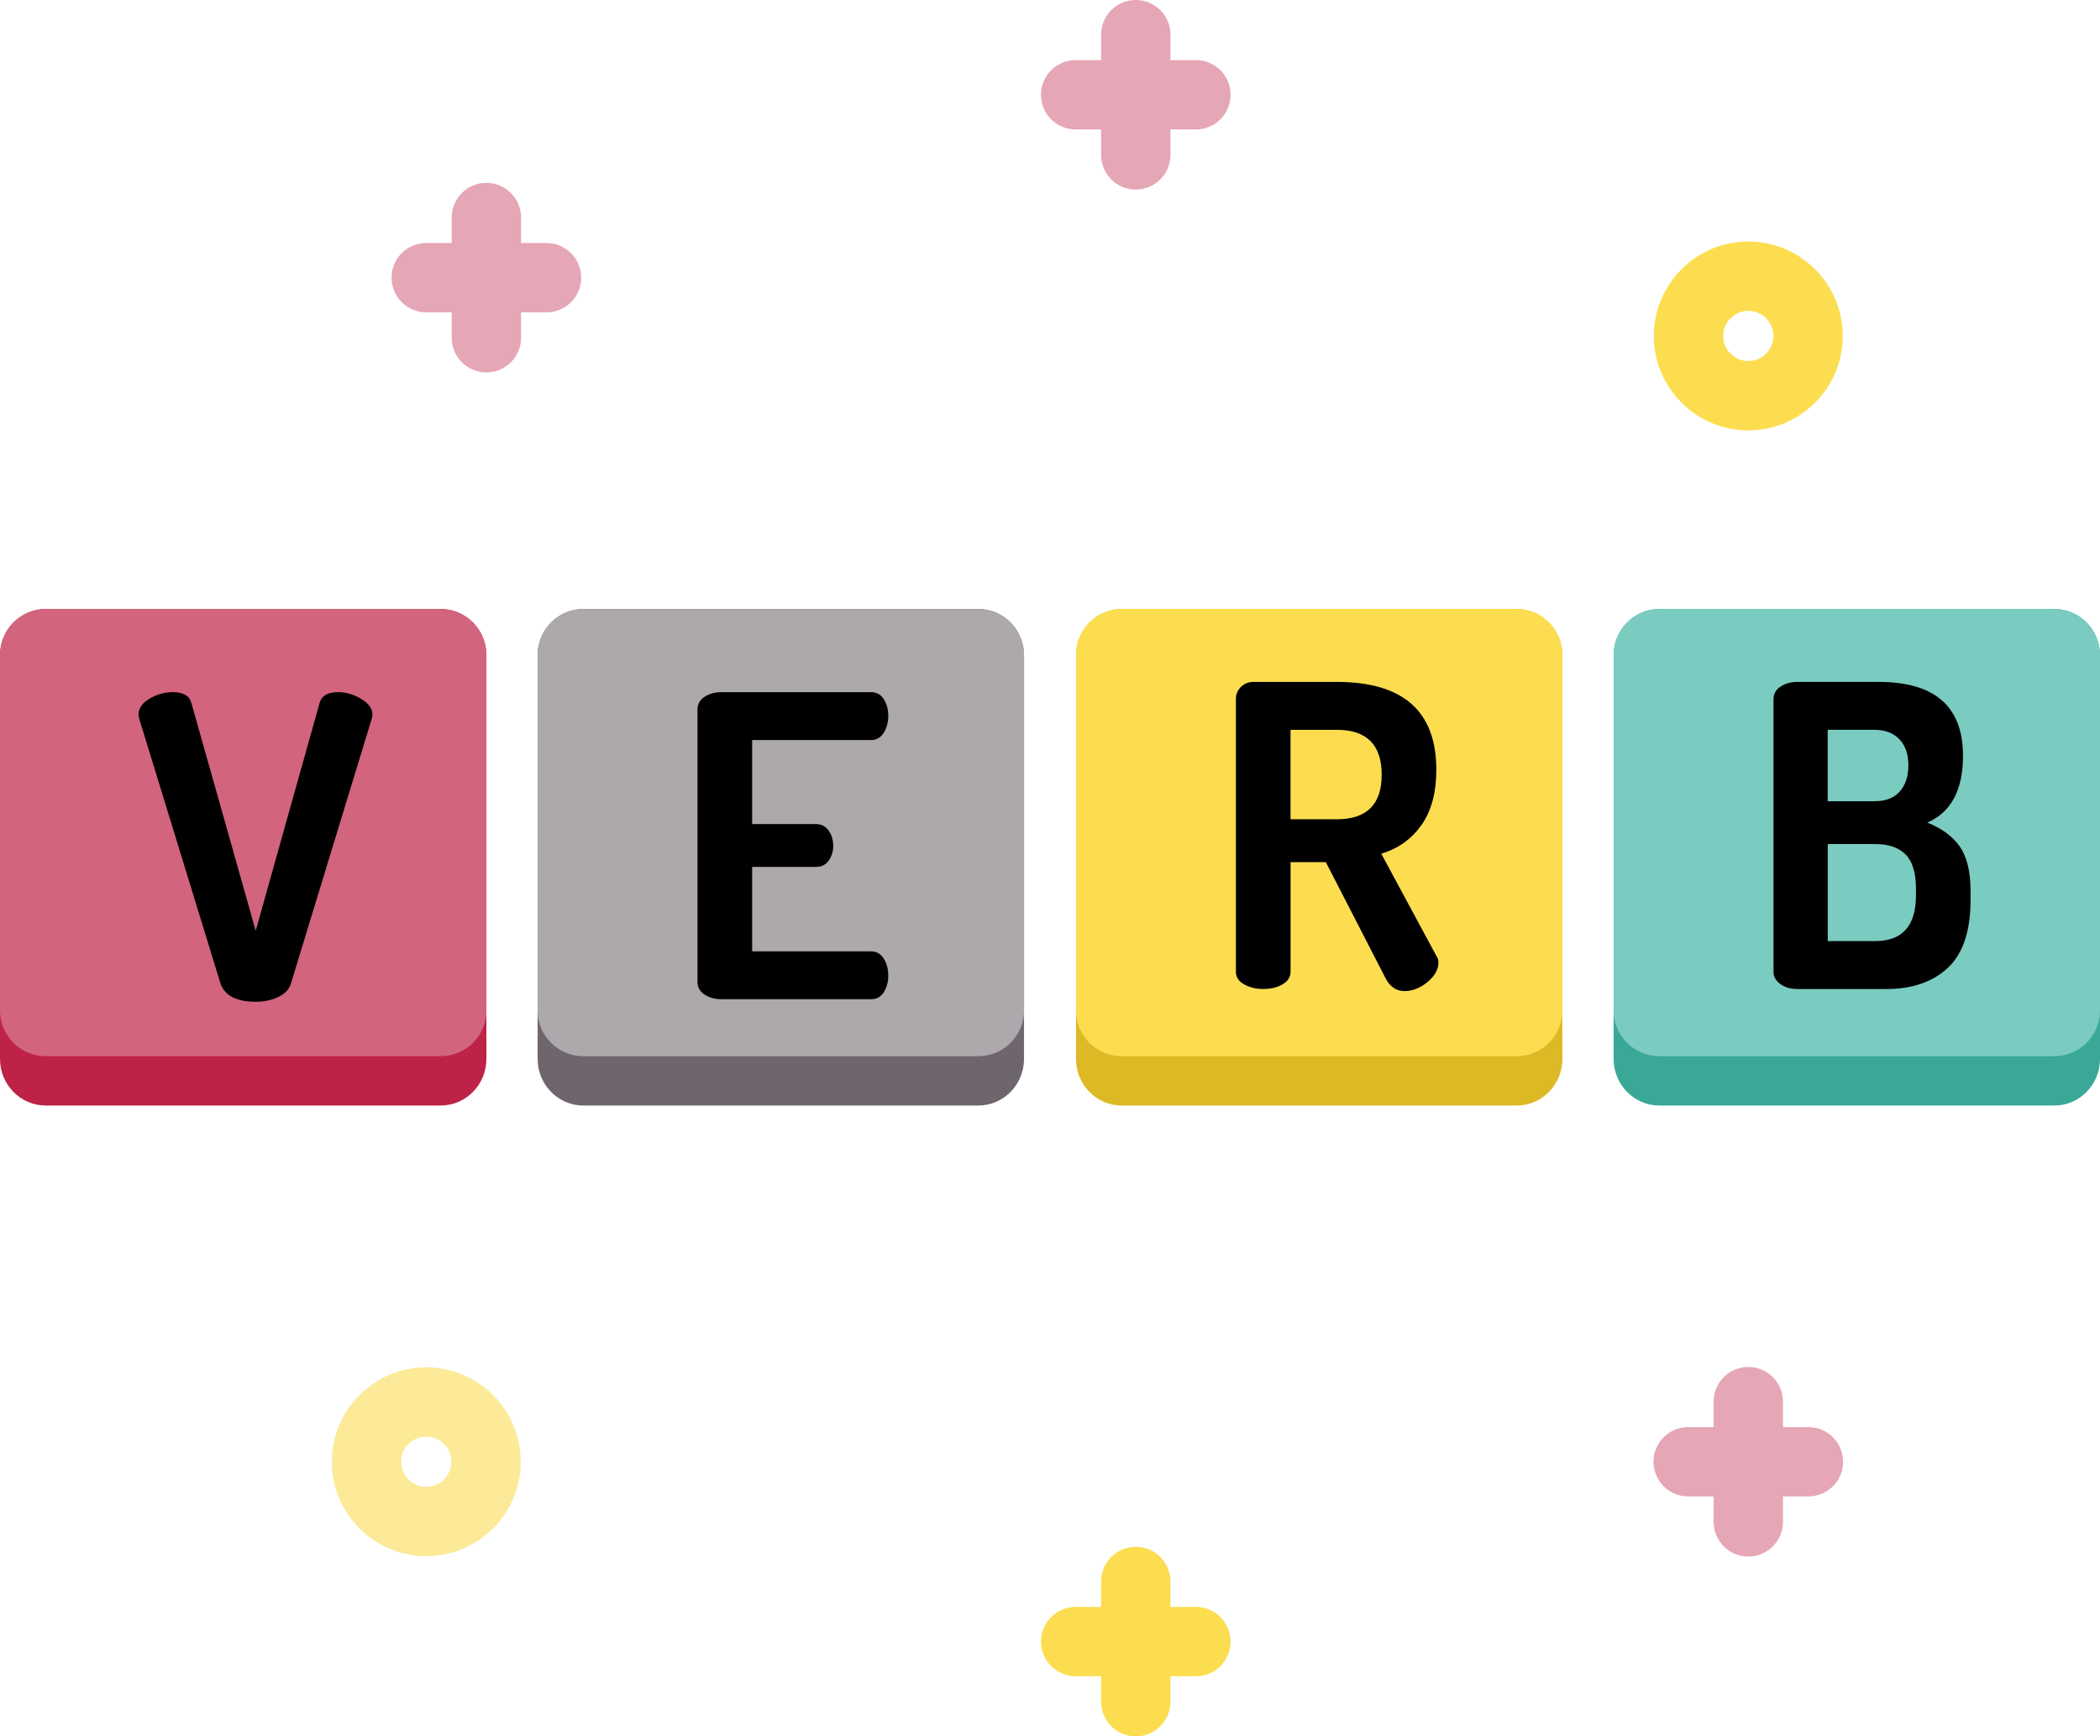 <?xml version="1.0" encoding="utf-8"?>
<!-- Generator: Adobe Illustrator 21.0.0, SVG Export Plug-In . SVG Version: 6.00 Build 0)  -->
<svg version="1.1" id="Layer_1" xmlns="http://www.w3.org/2000/svg" xmlns:xlink="http://www.w3.org/1999/xlink" x="0px" y="0px"
	 viewBox="0 0 90.852 75.131" style="enable-background:new 0 0 90.852 75.131;" xml:space="preserve">
<style type="text/css">
	.st0{fill:#BE2347;}
	.st1{fill:#D2647E;}
	.st2{fill:#6F666D;}
	.st3{fill:#ADA8AC;}
	.st4{fill:#DDB926;}
	.st5{fill:#FCDD4F;}
	.st6{fill:#3AA897;}
	.st7{fill:#7ACBC0;}
	.st8{fill:#FCEA98;}
	.st9{fill:#E5A6B6;}
</style>
<g id="XMLID_3000_">
	<path id="XMLID_2951_" class="st0" d="M19.065,26.351H1.977C0.885,26.351,0,27.254,0,28.369v17.449
		c0,1.115,0.885,2.018,1.977,2.018h17.089c1.092,0,1.977-0.904,1.977-2.018V28.369C21.042,27.254,20.157,26.351,19.065,26.351z"/>
	<path id="XMLID_2950_" class="st1" d="M19.065,26.351H1.977C0.885,26.351,0,27.236,0,28.328v15.396C0,44.815,0.885,45.7,1.977,45.7
		h17.089c1.092,0,1.977-0.885,1.977-1.977V28.328C21.042,27.236,20.157,26.351,19.065,26.351z"/>
	<g>
		<path d="M5.991,30.93c0-0.279,0.16-0.512,0.481-0.7c0.32-0.188,0.657-0.281,1.009-0.281c0.448,0,0.715,0.157,0.8,0.473
			l2.781,9.852l2.763-9.852c0.085-0.315,0.352-0.473,0.8-0.473c0.339,0,0.673,0.097,1,0.29c0.327,0.194,0.49,0.425,0.49,0.691
			c0,0.024-0.012,0.085-0.036,0.182l-3.49,11.434c-0.072,0.254-0.254,0.451-0.545,0.591c-0.291,0.139-0.618,0.209-0.981,0.209
			c-0.837,0-1.346-0.267-1.527-0.8L6.027,31.112C6.003,31.015,5.991,30.954,5.991,30.93z"/>
	</g>
	<path id="XMLID_2945_" class="st2" d="M42.324,26.351H25.236c-1.092,0-1.977,0.904-1.977,2.018v17.449
		c0,1.115,0.885,2.018,1.977,2.018h17.089c1.092,0,1.977-0.904,1.977-2.018V28.369C44.301,27.254,43.416,26.351,42.324,26.351z"/>
	<path id="XMLID_2944_" class="st3" d="M42.324,26.351H25.236c-1.092,0-1.977,0.885-1.977,1.977v15.396
		c0,1.092,0.885,1.977,1.977,1.977h17.089c1.092,0,1.977-0.885,1.977-1.977V28.328C44.301,27.236,43.416,26.351,42.324,26.351z"/>
	<g>
		<path d="M30.176,42.491V30.694c0-0.23,0.103-0.412,0.309-0.546c0.206-0.133,0.448-0.199,0.728-0.199h6.471
			c0.242,0,0.428,0.103,0.555,0.309s0.19,0.442,0.19,0.709c0,0.291-0.066,0.539-0.199,0.745c-0.134,0.206-0.315,0.31-0.546,0.31
			H32.54v3.635h2.763c0.229,0,0.411,0.094,0.545,0.282c0.134,0.188,0.2,0.409,0.2,0.663c0,0.23-0.063,0.439-0.191,0.627
			c-0.127,0.188-0.312,0.282-0.554,0.282H32.54v3.653h5.144c0.23,0,0.412,0.104,0.546,0.31c0.133,0.206,0.199,0.454,0.199,0.745
			c0,0.267-0.063,0.503-0.19,0.709s-0.313,0.309-0.555,0.309h-6.471c-0.279,0-0.521-0.066-0.728-0.2
			C30.279,42.903,30.176,42.721,30.176,42.491z"/>
	</g>
	<path id="XMLID_2960_" class="st4" d="M65.617,26.351H48.528c-1.092,0-1.977,0.904-1.977,2.018v17.449
		c0,1.115,0.885,2.018,1.977,2.018h17.089c1.092,0,1.977-0.904,1.977-2.018V28.369C67.593,27.254,66.708,26.351,65.617,26.351z"/>
	<path id="XMLID_2959_" class="st5" d="M65.617,26.351H48.528c-1.092,0-1.977,0.885-1.977,1.977v15.396
		c0,1.092,0.885,1.977,1.977,1.977h17.089c1.092,0,1.977-0.885,1.977-1.977V28.328C67.593,27.236,66.708,26.351,65.617,26.351z"/>
	<g>
		<path d="M53.468,42.048V30.233c0-0.193,0.072-0.363,0.218-0.509s0.327-0.218,0.546-0.218h3.599c2.872,0,4.308,1.266,4.308,3.799
			c0,0.993-0.215,1.793-0.645,2.399c-0.431,0.605-1.009,1.018-1.736,1.235l2.381,4.418c0.061,0.072,0.091,0.169,0.091,0.29
			c0,0.304-0.157,0.585-0.473,0.846c-0.314,0.261-0.647,0.391-0.999,0.391s-0.624-0.188-0.818-0.563l-2.581-5.017h-1.526v4.744
			c0,0.23-0.116,0.412-0.346,0.545c-0.23,0.134-0.509,0.2-0.836,0.2c-0.315,0-0.591-0.066-0.827-0.2
			C53.587,42.46,53.468,42.279,53.468,42.048z M55.832,35.45h1.999c1.297,0,1.945-0.642,1.945-1.927
			c0-1.296-0.648-1.944-1.945-1.944h-1.999V35.45z"/>
	</g>
	<path id="XMLID_2956_" class="st6" d="M88.875,26.351H71.787c-1.092,0-1.977,0.904-1.977,2.018v17.449
		c0,1.115,0.885,2.018,1.977,2.018h17.089c1.092,0,1.977-0.904,1.977-2.018V28.369C90.852,27.254,89.967,26.351,88.875,26.351z"/>
	<path id="XMLID_2955_" class="st7" d="M88.875,26.351H71.787c-1.092,0-1.977,0.885-1.977,1.977v15.396
		c0,1.092,0.885,1.977,1.977,1.977h17.089c1.092,0,1.977-0.885,1.977-1.977V28.328C90.852,27.236,89.967,26.351,88.875,26.351z"/>
	<g>
		<path d="M76.727,42.066V30.251c0-0.23,0.103-0.412,0.309-0.546c0.206-0.133,0.448-0.199,0.728-0.199h3.508
			c2.436,0,3.653,1.066,3.653,3.199c0,1.479-0.515,2.441-1.545,2.89c0.618,0.242,1.085,0.585,1.4,1.027
			c0.314,0.442,0.472,1.088,0.472,1.936v0.382c0,1.345-0.327,2.324-0.981,2.936c-0.654,0.612-1.539,0.918-2.653,0.918h-3.854
			c-0.304,0-0.552-0.072-0.745-0.218C76.824,42.43,76.727,42.26,76.727,42.066z M79.072,34.668h2.036
			c0.473,0,0.833-0.14,1.081-0.418c0.248-0.279,0.373-0.66,0.373-1.146c0-0.473-0.131-0.845-0.391-1.118
			c-0.261-0.272-0.622-0.408-1.082-0.408h-2.018V34.668z M79.072,40.721h2.054c1.176,0,1.764-0.66,1.764-1.981v-0.291
			c0-0.678-0.148-1.169-0.445-1.472c-0.298-0.303-0.736-0.455-1.318-0.455h-2.054V40.721z"/>
	</g>
	<path class="st5" d="M75.636,18.623c-2.253,0-4.086-1.833-4.086-4.086c0-2.253,1.833-4.086,4.086-4.086
		c2.253,0,4.086,1.833,4.086,4.086C79.723,16.79,77.89,18.623,75.636,18.623z M75.636,13.451c-0.599,0-1.086,0.487-1.086,1.086
		c0,0.599,0.487,1.086,1.086,1.086c0.599,0,1.086-0.487,1.086-1.086C76.723,13.938,76.235,13.451,75.636,13.451z"/>
	<path class="st8" d="M18.441,67.336c-2.253,0-4.086-1.833-4.086-4.086c0-2.253,1.833-4.086,4.086-4.086
		c2.253,0,4.086,1.833,4.086,4.086C22.527,65.503,20.694,67.336,18.441,67.336z M18.441,62.164c-0.599,0-1.086,0.487-1.086,1.086
		c0,0.599,0.487,1.086,1.086,1.086c0.599,0,1.086-0.487,1.086-1.086C19.527,62.651,19.04,62.164,18.441,62.164z"/>
	<path class="st9" d="M51.738,2.601h-1.101V1.5c0-0.829-0.671-1.5-1.5-1.5s-1.5,0.671-1.5,1.5v1.101h-1.101
		c-0.829,0-1.5,0.671-1.5,1.5s0.671,1.5,1.5,1.5h1.101v1.101c0,0.829,0.671,1.5,1.5,1.5s1.5-0.671,1.5-1.5V5.601h1.101
		c0.829,0,1.5-0.671,1.5-1.5S52.567,2.601,51.738,2.601z"/>
	<path class="st9" d="M23.643,10.514h-1.101V9.413c0-0.829-0.671-1.5-1.5-1.5s-1.5,0.671-1.5,1.5v1.101h-1.101
		c-0.829,0-1.5,0.671-1.5,1.5s0.671,1.5,1.5,1.5h1.101v1.101c0,0.829,0.671,1.5,1.5,1.5s1.5-0.671,1.5-1.5v-1.101h1.101
		c0.829,0,1.5-0.671,1.5-1.5S24.472,10.514,23.643,10.514z"/>
	<path class="st9" d="M78.237,61.75h-1.101v-1.101c0-0.829-0.671-1.5-1.5-1.5s-1.5,0.671-1.5,1.5v1.101h-1.101
		c-0.829,0-1.5,0.671-1.5,1.5s0.671,1.5,1.5,1.5h1.101v1.101c0,0.829,0.671,1.5,1.5,1.5s1.5-0.671,1.5-1.5V64.75h1.101
		c0.829,0,1.5-0.671,1.5-1.5S79.066,61.75,78.237,61.75z"/>
	<path class="st5" d="M51.738,69.531h-1.101V68.43c0-0.829-0.671-1.5-1.5-1.5s-1.5,0.671-1.5,1.5v1.101h-1.101
		c-0.829,0-1.5,0.671-1.5,1.5s0.671,1.5,1.5,1.5h1.101v1.101c0,0.829,0.671,1.5,1.5,1.5s1.5-0.671,1.5-1.5v-1.101h1.101
		c0.829,0,1.5-0.671,1.5-1.5S52.567,69.531,51.738,69.531z"/>
</g>
</svg>
